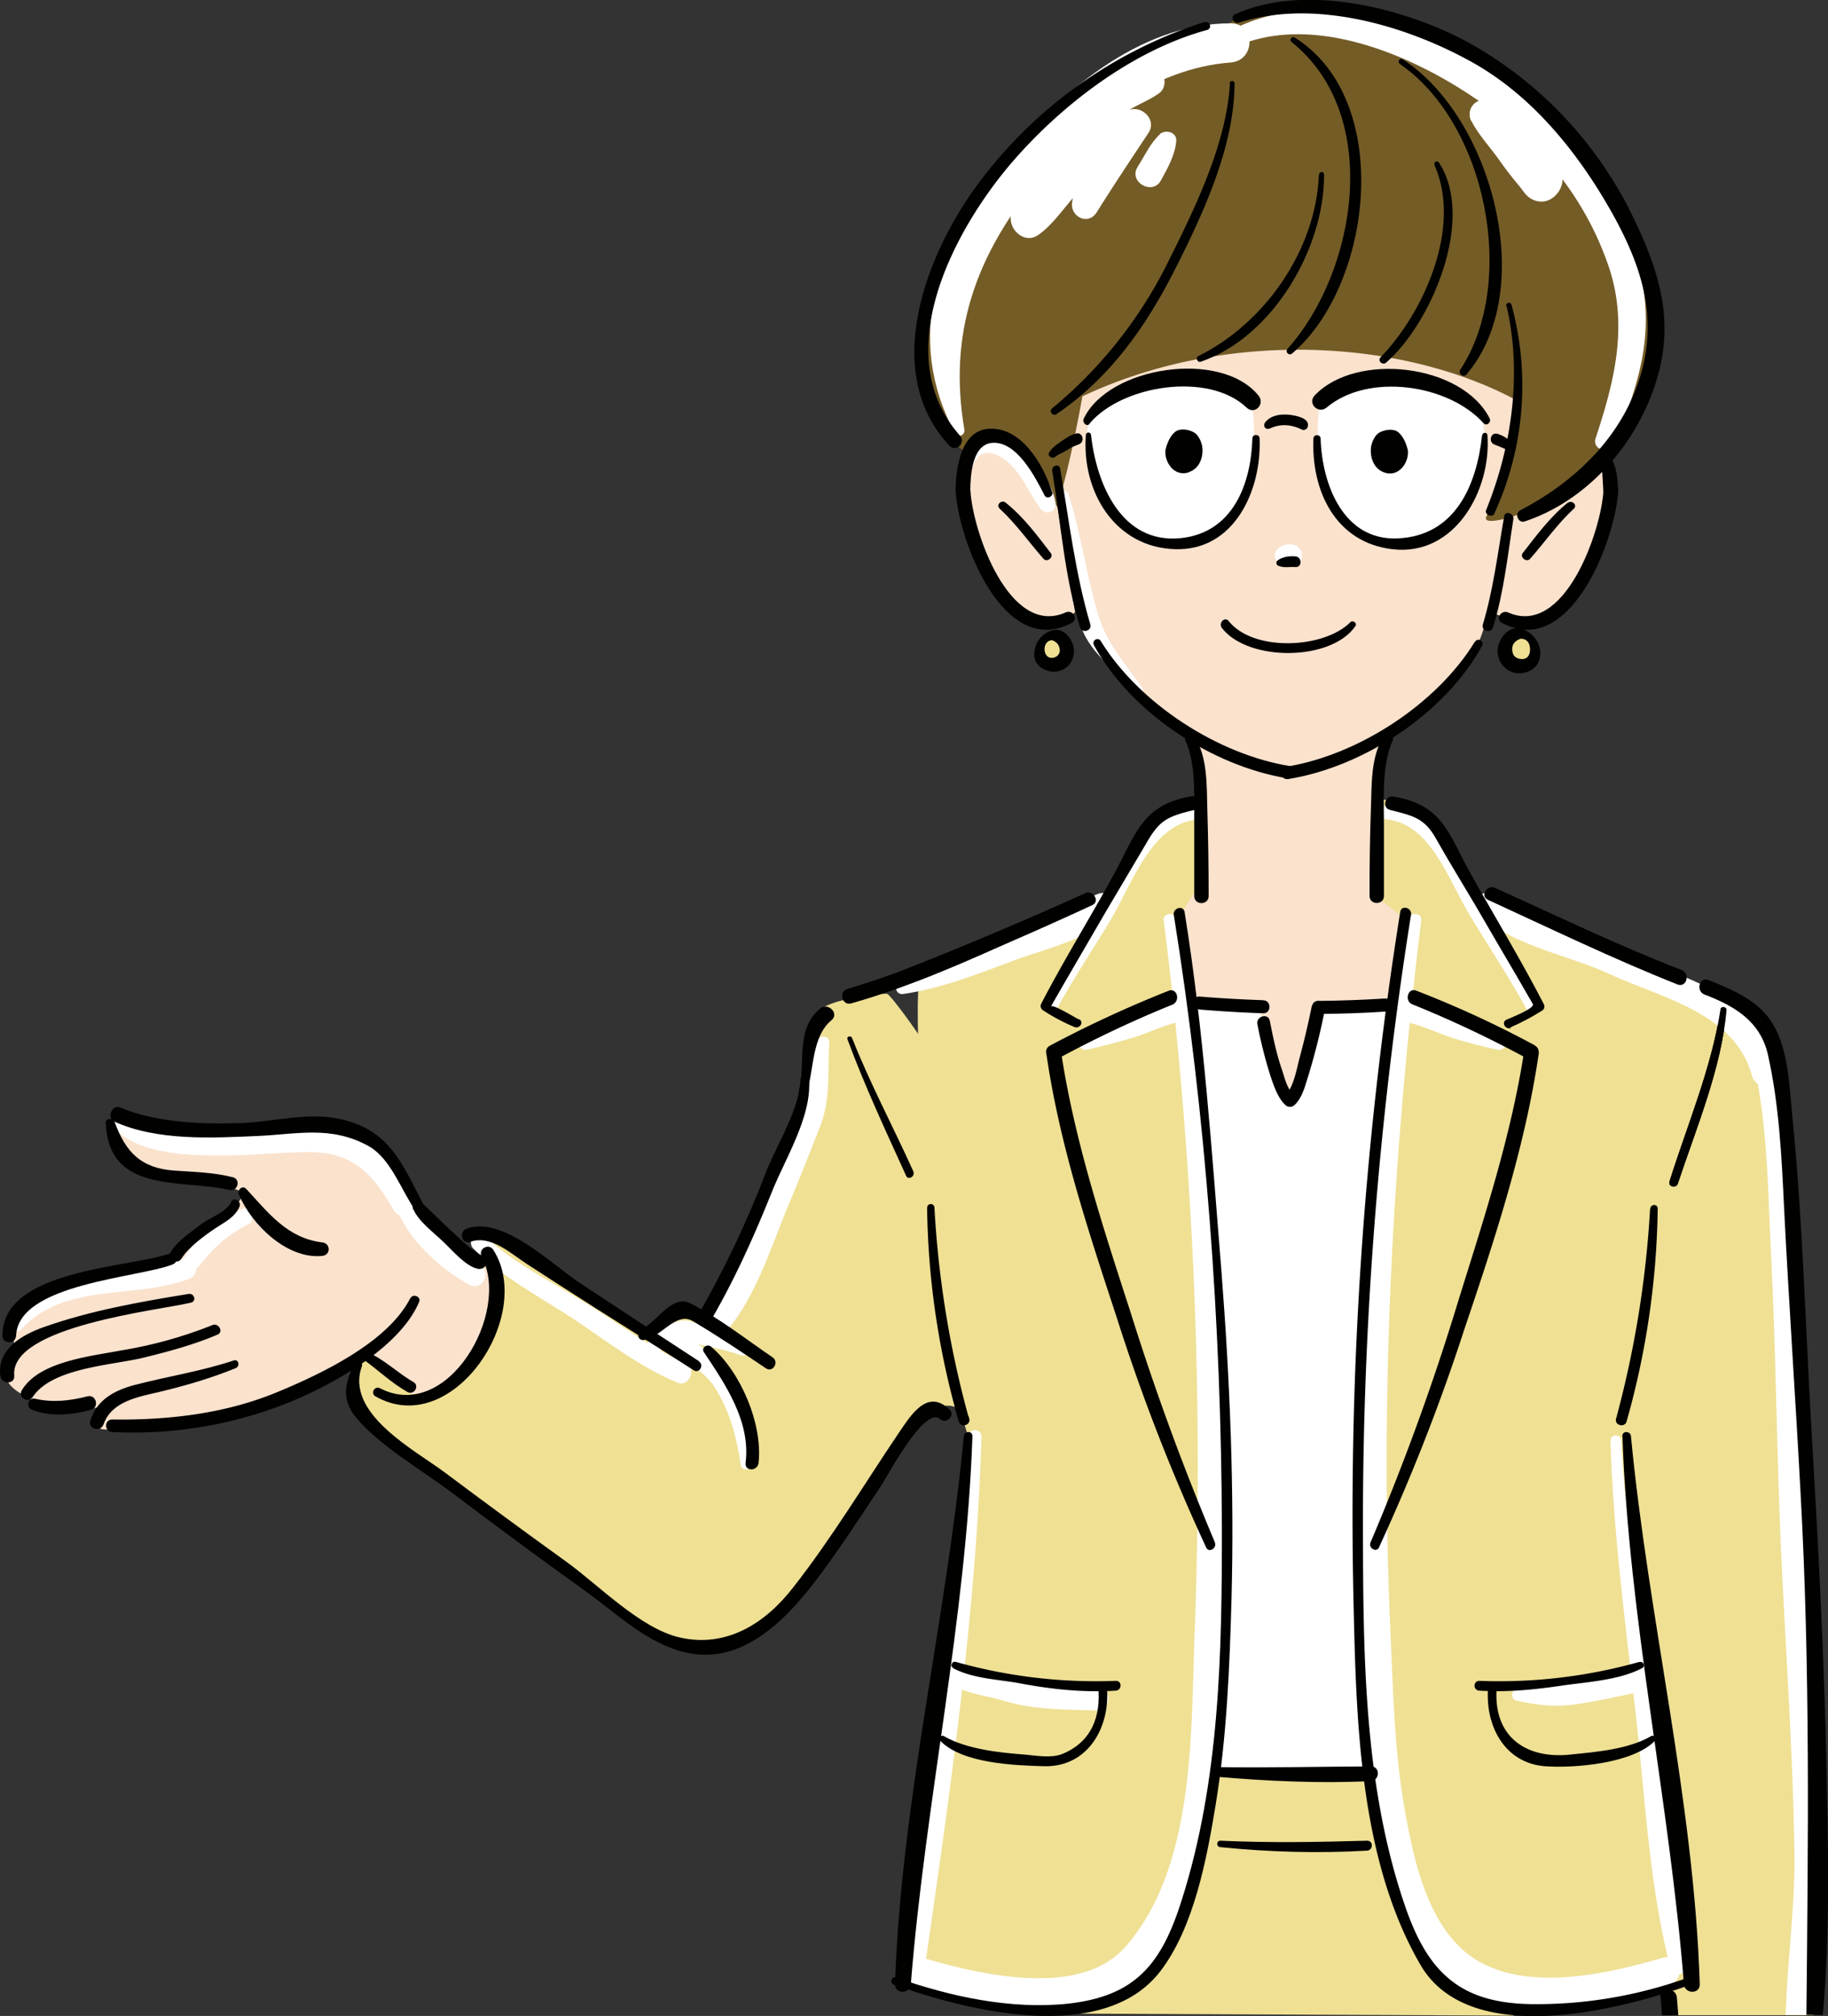 <svg xmlns="http://www.w3.org/2000/svg" width="127" height="140" fill="none" viewBox="0 0 127 140"><rect x="0" y="0" width="127" height="140" fill="#333333" stroke="none"/><g clip-path="url(#a)"><g fill="#fff" opacity=".67"><path d="m91.17 79.22-.05.1c.6.82.9 1.88.76 2.98a4.15 4.15 0 0 1-7.28 2.18l-.46.22a4.46 4.46 0 0 0 7.01-5.5z"/><path d="M90.9 78.9a4.46 4.46 0 0 0-7.14 5.3l-2.16 1.6 4.75-2.51 1.69 2.35 3.37-7.12zm-6.73 4.98a4.15 4.15 0 0 1 6.64-4.92l-6.64 4.94z"/></g><path fill="#EFE094" d="M126.44 129.5c.22-7.32-.75-19.5-1.12-27.6s-1.74-25.88-2.05-27.93a6.2 6.2 0 0 0-3.1-4.3 137 137 0 0 0-5.95-2.43l-5.8 31.85 7.53 37.46.17 3.4H126c.13-2.6.3-6.37.42-10.42z"/><path fill="#010100" d="M119.53 70.1c-.61 4.04-2.32 8.06-3.54 11.94-.12.37.46.53.58.15 1.26-3.8 3.04-8.03 3.38-12.05.02-.23-.39-.3-.42-.05"/><path fill="#fff" d="M126.25 128.94c-.03-7.53-.66-15.05-1-22.57-.33-7.1-.4-14.22-.77-21.32-.24-4.7-.08-10.56-2.66-14.7-.28-.48-1.13-.17-.91.4 1.95 5.22 1.85 11 2.14 16.5.34 6.77.38 13.53.68 20.3.33 7.13.85 14.25.94 21.4.03 3.65-.51 7.33-.61 10.98h1.56c.1-3.66.65-7.33.63-10.99"/><path fill="#fff" d="m100.26 68.74-20.05.45.15 55.53 16.89.31z"/><path fill="#EFE094" d="m72.68 139.83 32.48.15-5-17.03-20.4.15z"/><path fill="#FAE2CD" d="M82.56 51.1c.68.7.93 1.3.83 3.56-.1 2.28-.05 6.67-.05 6.67l-1.41 2.07.83 6.3 4.72.36s1.8 6.77 2.14 6.2c.32-.54 2.08-6.2 2.08-6.2l4.75-.12 1.03-6.4-1.8-1.48s-.48-5.23-.2-7.05c.27-1.85 1.02-4.12 1.02-4.12s-4.77 2.71-6.97 2.75c-2.2.03-6.97-2.53-6.97-2.53"/><path fill="#EFE094" d="M83.3 55.65c.07 1.75-.06 5.9-.06 5.9l-1.36 2.19s3.1 25.58 3.16 34.19.22 20.5-1.05 27.54c-1.28 7.05-3.4 12.79-8.07 13.85s-13.35-1.81-13.35-1.81c1.13-11.13 4.75-37.61 4.6-38.06-.16-.44-2.27-7.57-2.57-12.93-.3-5.37-1.36-18.4-.53-19.07.83-.69 12.58-5.08 12.73-5.46s2.18-3.7 2.95-4.76c.76-1.06 3.54-1.6 3.54-1.6z"/><path fill="#fff" d="M73.38 70.14c1.14-2.11 2.52-4.15 3.76-6.22 1.45-2.42 2.85-6.71 6.01-7 .61-.05.63-1 0-.96-3.37.2-4.2 3.06-5.73 5.66-1.59 2.68-3.29 5.36-4.7 8.15-.22.44.42.84.66.4z"/><path fill="#EFE094" d="m95.9 55.48-.29 6.79 1.72 1.31s-3.1 25.58-3.17 34.2-.22 20.5 1.06 27.54 3.39 12.78 8.07 13.84 14.08-1.42 14.08-1.42c-1.13-11.12-4.9-37.98-4.75-38.43a90 90 0 0 0 1.97-12.95c.3-5.36 1.36-18.39.53-19.07s-12.58-5.07-12.73-5.45-2.18-3.7-2.95-4.77c-.76-1.06-3.54-1.59-3.54-1.59"/><path fill="#FAE2CD" d="M72.94 28.64s2.1 14.22 2.33 14.9.83 1.21.99 1.59c.15.37 3.7 4.3 6.33 5.98a21 21 0 0 0 6.7 2.58c.45 0 6.03-1.74 7.84-3.18 1.8-1.43 5.12-5.07 5.65-6.05s1.8-7.33 2.04-8.63.9-9.22.68-11.12-3.54-6.82-14.84-5.9c-11.3.93-17.72 5.98-17.72 9.85z"/><path fill="#FAE2CD" d="M68.3 30.4c-2.27.5-1.74 4.73-.3 8.01 1.47 3.28 2.42 4.55 4.43 4.55s2.26-.46 2.26-.46l-1.3-7.78s-2.77-4.83-5.08-4.34z"/><path fill="#FAE2CD" d="M110.22 30.4c2.31.5 1.78 4.73.3 8.01s-2.43 4.55-4.47 4.55c-2.05 0-2.3-.46-2.3-.46l1.33-7.78s2.79-4.83 5.14-4.34z"/><path fill="#fff" d="M86.85 27.61c.46 1.44.52 6.05-1.43 8.33-1.96 2.27-6.03 2.3-7.65.4a9.6 9.6 0 0 1-2.23-5.36c-.08-1.28.07-2.43 1.36-3.18a10 10 0 0 1 5.13-1.52c2.14 0 4.82 1.32 4.82 1.32z"/><path fill="#fff" d="M91.82 27.61c-.46 1.44-.53 6.05 1.43 8.33 1.95 2.27 6.02 2.3 7.64.4a9.6 9.6 0 0 0 2.23-5.36c.08-1.28-.07-2.43-1.36-3.18a10 10 0 0 0-5.13-1.52c-2.14 0-4.81 1.32-4.81 1.32z"/><path fill="#745C27" d="M71.7 29.48c10.55-6.89 25.4-6.51 34.36-1.29 0 0 2.33-1.8 1.9-6.35-.45-4.55-7.4-15.06-10.1-16.34s-7.08-3.77-11.24-2.27-6.55 2.8-9.5 5.98c-2.94 3.18-5.05 5.76-5.58 8.48-.52 2.71.16 11.8.16 11.8z"/><path fill="#745C27" d="M105.25 25.68c.15 4.55-1.52 9.38-1.96 10.14s1.73.22 3.91-.76c2.18-.97 7.7-6.35 7.83-12.78.14-6.42-7.83-15.05-13.56-18.6C95.75.11 90-.27 86.69 1.01c-3.32 1.29-5.5 3.78-3.01 7.8 2.48 4.01 21.55 16.86 21.55 16.86z"/><path fill="#745C27" d="M85.2 2.24c-1.37-.9-8.76 1.52-14.56 7.94s-7.23 12.34-6.26 16.5 2.79 4.7 2.79 4.7.9-1.53 2.26-1.07 2.8 2.5 2.8 2.5l1.2 2.39c1-3.02 1.9-8.42 1.9-8.42z"/><path fill="#fff" d="M67 29.84c-1.14-6.69.78-12.03 4.97-17.2 3.35-4.13 8.07-7.89 13.53-8.3 1.72-.12 1.77-2.72 0-2.72-6.45-.01-12.14 5.03-15.95 9.78-4.42 5.53-6.76 12.06-3.2 18.7.2.37.72.1.65-.28z"/><path fill="#fff" d="M84.79 3.8c6.45-3.94 16.03 1.1 20.9 5.55a21.6 21.6 0 0 1 6.13 9.33c1.3 4.03.32 7.87-.96 11.74-.29.85 1 1.16 1.33.35 1.79-4.42 2.88-7.87 1.58-12.64-1.15-4.34-4.15-7.93-7.4-10.87-5.36-4.85-15.75-9.3-22.18-4.25-.46.36.14 1.07.6.78"/><path fill="#fff" d="M79.83 4.85c-1.22.52-2.35.84-3.47 1.63a19 19 0 0 0-2.93 2.75c-1.3 1.45-3.32 3.94-3.21 6.01.05.89 1.05 1.66 1.88 1.1 1.11-.76 1.88-2.04 2.83-3 1.14-1.12 2.72-3 4.22-3.6q-.61-.82-1.24-1.62c-1.09 1.86-3.05 3.7-3.42 5.9-.17 1.03 1.1 1.67 1.7.73 1.17-1.87 2.38-3.68 3.6-5.52.57-.86-.35-1.83-1.23-1.63-1.31.31-2.49 1.47-3.5 2.34q-1.2 1.04-2.34 2.1c-.63.62-1.2 1.61-1.9 2.13q.96.52 1.9 1.09c-.1-1.47 1.87-3.78 2.74-4.82.75-.9 1.58-1.76 2.52-2.48.78-.61 1.72-.9 2.53-1.47.79-.54.31-2.06-.7-1.65z"/><path fill="#fff" d="M80.58 9.33c-.66.6-1.07 1.52-1.55 2.27-.64 1.03 1.02 2 1.62.94.46-.84.99-1.77 1.07-2.75.05-.61-.73-.82-1.14-.48z"/><path fill="#fff" d="M102.22 8.39c.5 1 1.38 1.9 2.02 2.84q.57.81 1.23 1.59c.32.37.5.76.93 1 1.64.88 3.07-1.69 1.43-2.44q.24.27.04 0c-.17-.3-.45-.51-.68-.75q-.66-.7-1.23-1.45c-.7-.88-1.53-1.92-2.65-2.2-.86-.2-1.47.67-1.1 1.43z"/><path fill="#fff" d="M106.74 69.75c-1.4-2.78-3.11-5.45-4.7-8.15-1.53-2.58-2.38-5.45-5.73-5.65-.63-.04-.61.9 0 .95 3.06.28 4.32 4.19 5.74 6.55 1.32 2.22 2.8 4.39 4.03 6.68.24.44.89.05.66-.4z"/><path fill="#fff" d="M80.85 63.9A306 306 0 0 1 83 113.32c-.27 6.93.07 16.33-4.82 21.89-3.15 3.57-10.1 1.93-14.08.75-1.19-.34-1.68 1.5-.5 1.84 4.01 1.18 9.8 2.77 13.75.67 5.99-3.2 6.79-11.42 7.28-17.43 1.57-19.16-.25-38.31-2.96-57.26-.07-.48-.88-.36-.83.12z"/><path fill="#fff" d="M75.5 72.9q1.63-.36 3.23-.84c1-.3 1.95-.8 2.96-1.04 1.3-.31.71-2.41-.55-2-2.1.7-4 2.08-5.99 3.02-.5.24-.13.96.36.86"/><path fill="#fff" d="M97.9 63.79c-2.65 18.62-4.35 37.34-3.04 56.17.45 6.25 1.06 14.38 6.81 18.21 3.9 2.6 10.23.86 14.33-.36 1.18-.34.69-2.2-.5-1.84-4.25 1.24-10.58 2.65-14.08-.75-2.4-2.33-3.22-6.22-3.8-9.39-.75-4.08-.83-8.37-1.02-12.5-.75-16.44.14-33.1 2.14-49.44.05-.48-.76-.58-.83-.12z"/><path fill="#fff" d="M104.41 72.04c-1.99-.94-3.9-2.32-5.99-3.02-1.26-.41-1.84 1.69-.54 2 1 .24 1.99.71 2.96 1.04q1.58.5 3.21.84c.5.1.86-.62.36-.86"/><path fill="#fff" d="M62.76 69.03c2.65-.4 5.09-1.35 7.6-2.3 1.91-.74 5.39-1.5 6.82-3.13.54-.61.03-1.88-.89-1.52-4.44 1.73-9.53 3.64-13.84 6.27-.39.24-.12.75.3.68"/><path fill="#fff" d="M102.71 63.41c2.18 2.24 6.23 2.9 9.04 4.2 3.64 1.7 8.78 2.7 9.97 7.1.33 1.16 2 .66 1.77-.5-.68-3.72-3.8-5.28-6.97-6.58-1.93-.78-3.73-1.72-5.64-2.53-2.37-.99-5-1.7-7.22-2.97-.8-.46-1.61.6-.97 1.27z"/><path fill="#fff" d="M68.19 99.86v-.1c0-.5-.77-.62-.87-.12-1.17 6.12-1.7 12.49-2.52 18.67q-.79 5.95-1.55 11.9c-.27 2.13-.83 4.51-.63 6.66.09.82 1.43 1.16 1.57.2 1.77-12.3 3.63-24.92 4-37.33h-.89v.1c0 .57.87.57.87 0z"/><path fill="#fff" d="M65.67 116.62c.92.96 2.84 1.11 4.09 1.5 2.06.64 4.34.6 6.46.67.89.04 1.1-1.4.2-1.55-1.68-.33-3.4-.3-5.1-.51-1.8-.23-3.4-1.17-5.28-.98-.44.05-.71.55-.37.9z"/><path fill="#fff" d="M111.89 100.07c.18 6.22 1 12.4 1.71 18.59.69 5.91.94 12.25 2.46 18.03.2.75 1.25.42 1.13-.33-.91-5.69-1.39-11.88-2.16-17.72-.81-6.15-2.1-12.39-2.4-18.6-.01-.47-.74-.47-.73 0z"/><path fill="#fff" d="M105.35 118.1c1.43.32 2.57.46 4.05.27 1.45-.2 2.84-.52 4.27-.82 1.07-.24.61-1.83-.44-1.64-1.36.25-2.66.68-4.04.9-1.27.2-2.56.3-3.84.51-.4.07-.38.7 0 .79z"/><path fill="#EFE094" d="M73.38 44.07c-1.51-.53-1.75 2.17-.2 2.07 1.56-.1 1.2-1.71.2-2.07"/><path fill="#EFE094" d="M105.8 44.07c-1.52-.53-1.76 2.17-.21 2.07 1.56-.1 1.2-1.71.2-2.07"/><path fill="#fff" d="M88.96 39.1h.01l.07.03.15.05.17.05c-.23-.08.09.05.17.07.86.17 1.26-.87.58-1.37-.44-.32-1.43-.06-1.53.53-.05.28.07.57.36.64z"/><path fill="#fff" d="M73.62 34.4c.36 2.92.6 5.8 1.34 8.66.62 2.34 2.39 3.13 3.73 5.04.27.4.94 0 .65-.37-1.21-1.68-2.45-3.05-3.05-5.05-.82-2.76-1.19-5.62-2.06-8.37-.1-.32-.66-.29-.63.09z"/><path fill="#fff" d="M67.64 32.26c.52-1.4 1.9-.7 2.6.04.9.9 1.3 2.05 2.05 3.02.4.53 1.14.22 1.04-.44-.26-1.56-1.89-3.75-3.4-4.28-1.28-.44-2.63.09-2.97 1.46-.12.46.55.63.7.18z"/><path fill="#010100" d="M84.79 128.28c3.37.34 6.8.44 10.2.24.42-.04.43-.69 0-.69-3.4.1-6.8.16-10.2 0-.3 0-.3.43 0 .45"/><path fill="#010100" d="M84.5 123.39c3.55.3 7.16.48 10.74.3.64-.04.66-1.03 0-1.02-3.58.02-7.17.1-10.74.05-.45 0-.43.65 0 .69z"/><path fill="#010100" d="M82.37 51.45c.76 1.73.58 4 .6 5.86v4.92c0 .65 1 .65 1 0q0-3-.09-5.98c-.05-1.67.04-3.69-.92-5.14-.25-.38-.78-.05-.6.34"/><path fill="#010100" d="M96.16 51.1c-.96 1.44-.85 3.44-.92 5.14q-.1 3-.09 5.98c0 .65 1 .65 1 0V57.3c0-1.85-.16-4.14.6-5.87.19-.4-.34-.73-.6-.34"/><path fill="#010100" d="M62.13 137.83c5.07 1.83 14.54 4.2 18.49-.94 2.34-3.06 3.23-7.84 3.84-11.57.77-4.71.97-9.55 1.1-14.32.2-7.58-.11-15.14-.7-22.7-.67-8.31-1.23-16.72-2.56-24.96-.08-.5-.83-.29-.75.2 2.23 13.92 3.3 28.43 3.34 42.52.01 8.68-.14 17.59-2.8 25.93-1.4 4.42-3.2 6.64-7.9 7.16-3.96.42-8.21-.5-11.94-1.82-.32-.12-.46.4-.14.52z"/><path fill="#010100" d="M66.96 99.74c-1.2 12.68-4.35 25.3-4.78 38.05-.02.72 1.06.7 1.1 0 1.01-12.7 3.84-25.28 4.28-38.05 0-.4-.56-.37-.6 0"/><path fill="#010100" d="M66.2 115.84c1.4.75 3.16.78 4.7 1.07 2.17.41 4.39.64 6.62.5.44-.03.44-.7 0-.68a36 36 0 0 1-11.13-1.32c-.24-.07-.41.3-.18.41z"/><path fill="#010100" d="M65.33 120.9c1.55 1.58 5.17 1.7 7.23 1.76 3.05.06 4.6-2.75 4.34-5.52-.03-.38-.63-.4-.6 0 .2 2.06-.47 3.86-2.53 4.68-.75.29-1.8.1-2.57.03-1.75-.13-4.05-.37-5.62-1.28-.2-.12-.42.16-.25.33"/><path fill="#010100" d="M75.4 62.03a283 283 0 0 1-12.62 5.33c-.62.24-.34 1.25.27 1a236 236 0 0 0 12.83-5.5c.57-.25.07-1.09-.49-.83z"/><path fill="#010100" d="M73.48 73.53a79 79 0 0 1 7.97-3.76c.58-.24.34-1.2-.27-.96-2.78 1.1-5.6 2.4-8.24 3.81-.6.33-.07 1.23.53.9z"/><path fill="#010100" d="M84.4 107.1a176 176 0 0 1-5.84-15.92c-1.93-5.96-3.94-12.05-4.86-18.25-.1-.67-1.1-.38-1 .27.9 6.24 2.91 12.29 4.87 18.25a135 135 0 0 0 6.23 16.02c.19.4.76.05.6-.35z"/><path fill="#010100" d="M74.96 70.8c-.22-.1-1.83-1.1-1.95-.9l.9-1.57 2.82-4.85 2.9-4.9c.93-1.63 1.46-1.88 3.39-2.34.6-.16.34-1.05-.26-.94-3.4.61-3.81 2.54-5.36 5.4-1.65 3.02-3.47 5.94-5.06 9a.35.35 0 0 0 .12.46q1.04.68 2.18 1.16c.38.16.7-.37.32-.54z"/><path fill="#010100" d="M64.44 83.94c.04 4.81.84 10.15 2.17 14.78.13.46.85.27.73-.2-1.3-4.64-2.1-9.8-2.37-14.58-.01-.33-.53-.35-.5 0z"/><path fill="#010100" d="M87.76 69.46a95 95 0 0 1-4.4-.25c-.58-.06-.58.85 0 .9a94 94 0 0 0 4.4.26c.58.01.58-.9 0-.9"/><path fill="#010100" d="M91.14 69.85a58 58 0 0 1-.82 3.5c-.22.8-.43 2.16-1.04 2.74h.65c-.5-.43-.67-1.21-.87-1.81-.38-1.1-.61-2.24-.84-3.38-.11-.58-.98-.33-.86.24q.36 1.89.95 3.72c.22.63.48 1.4.99 1.88.18.17.46.17.64 0 .55-.51.75-1.4.97-2.08a46 46 0 0 0 1.14-4.57c.12-.56-.74-.82-.86-.24z"/><path fill="#010100" d="M96.26 69.34q-2.35.15-4.68.17c-.58 0-.58.9 0 .9q2.33 0 4.68-.16c.58-.04.58-.94 0-.9"/><path fill="#010100" d="M117.33 137.32a31 31 0 0 1-11.01 1.86c-4.75-.09-7.01-2.09-8.58-6.46-3.01-8.47-3.03-17.79-3.05-26.67a269 269 0 0 1 3.34-42.52c.08-.5-.67-.7-.75-.2a266 266 0 0 0-3.25 47.66c.19 8.3.36 18.07 4.66 25.47 3.4 5.83 13.86 3.13 18.78 1.37.3-.12.19-.62-.14-.51"/><path fill="#010100" d="M103.37 62.49c4.36 2 8.7 4.1 13.18 5.88.63.24.9-.77.27-1.01-4.4-1.7-8.66-3.76-12.95-5.7-.56-.26-1.06.57-.5.83"/><path fill="#010100" d="M106.64 72.6a72 72 0 0 0-8.24-3.8c-.6-.24-.85.73-.27.95a79 79 0 0 1 7.97 3.76c.6.33 1.12-.58.53-.9z"/><path fill="#010100" d="M95.8 107.47a137 137 0 0 0 5.92-15.11c2.11-6.24 4.22-12.63 5.18-19.16.1-.66-.9-.94-1-.27-.9 5.93-2.8 11.67-4.57 17.36a166 166 0 0 1-6.11 16.82c-.17.39.4.75.6.34z"/><path fill="#010100" d="M104.96 71.34q1.14-.5 2.18-1.16c.17-.1.2-.3.11-.46-1.58-3.06-3.38-6.02-5.05-9-1.6-2.86-1.94-4.8-5.36-5.4-.6-.13-.87.78-.26.93 1.6.4 2.37.57 3.15 1.93.9 1.6 1.86 3.15 2.8 4.74q1.45 2.5 2.92 5l1.04 1.8c.17.29-1.36.89-1.84 1.1-.37.18-.05.73.32.56z"/><path fill="#010100" d="M114.64 83.94a71 71 0 0 1-2.36 14.57c-.14.48.6.67.73.2a57 57 0 0 0 2.16-14.77c0-.35-.5-.33-.51 0z"/><path fill="#010100" d="M112.72 99.74c.44 12.75 3.27 25.34 4.27 38.05.05.7 1.13.72 1.1 0-.4-12.74-3.57-25.35-4.78-38.05-.03-.37-.6-.4-.6 0"/><path fill="#010100" d="M113.91 115.41a36 36 0 0 1-11.13 1.32c-.45 0-.45.66 0 .68 1.95.12 3.86-.07 5.8-.36 1.76-.25 3.93-.37 5.52-1.21.22-.12.07-.5-.17-.41z"/><path fill="#010100" d="M114.71 120.57c-1.58.92-3.85 1.1-5.62 1.28-3.11.33-5.41-1.28-5.1-4.71.03-.4-.56-.38-.6 0-.24 2.63 1.09 5.3 3.95 5.52 2.08.15 6.1-.2 7.63-1.76.17-.18-.05-.45-.26-.33"/><path fill="#010100" d="M75.99 44.79c2.57 4.7 8.2 8.4 13.44 9.26.55.08.79-.75.24-.84-5.02-.79-10.52-4.34-13.2-8.7-.18-.3-.64-.03-.47.28z"/><path fill="#010100" d="M102.47 44.56c-2.67 4.36-8.17 7.92-13.2 8.7-.55.09-.31.94.25.84 5.24-.85 10.88-4.56 13.45-9.26.17-.31-.3-.58-.48-.28z"/><path fill="#010100" d="M86.03 1.59c5.19-1.7 11.57.14 16.19 2.7 4.27 2.36 7.49 6.4 9.84 10.61 2.07 3.74 3.16 7.31 1.83 11.45-1.34 4.13-4.53 7.14-8.29 9.1-.4.23-.12.91.33.76 4.08-1.35 7.35-4.89 8.85-8.9 1.67-4.45.73-7.98-1.28-12.15A27.6 27.6 0 0 0 102 2.94C97.54.53 90.6-1.2 85.79 1c-.32.15-.09.68.24.58"/><path fill="#010100" d="M75.71 29.4c2.25-2.66 8.26-3.61 10.9-1.09.56.53 1.3-.25.83-.83-2.6-3.23-10.43-2.04-12.15 1.6-.12.28.22.6.42.34z"/><path fill="#010100" d="M75.44 30.21c-.3 3.95 2.03 7.81 6.21 7.93 4.14.12 6.01-4.15 5.86-7.69 0-.32-.5-.32-.5 0-.1 3.21-1.37 6.53-4.95 6.92-4.17.44-5.89-3.8-6.26-7.16-.02-.22-.34-.24-.36 0"/><path fill="#010100" d="M96.14 32.8c-.77-.28-1-1.19-.87-1.85.07-.31.26-.74.56-.91.36-.2.97-.3 1.31-.03.36.29.58.85.67 1.26.1.8-.6 1.91-1.65 1.54z"/><path fill="#010100" d="M82.64 32.77c.77-.27 1-1.18.87-1.84-.07-.3-.26-.74-.56-.9-.36-.21-.97-.31-1.31-.04-.36.29-.58.85-.67 1.26-.1.8.6 1.92 1.65 1.54z"/><path fill="#010100" d="M73.1 32.67c.59 3.59.86 7.4 1.93 10.89.14.46.85.25.72-.2-1.04-3.5-1.48-7.24-2.1-10.83-.06-.35-.6-.2-.54.16z"/><path fill="#010100" d="M66.39 34.07c.2 3.49 3.35 11.74 8.08 9.18.48-.26.05-.94-.43-.72-3.91 1.74-6.46-5.62-6.62-8.46-.03-.66-1.07-.66-1.03 0"/><path fill="#010100" d="M73.1 34.18c-.6-1.9-2.14-4.58-4.45-4.4-1.92.16-2.25 2.8-2.26 4.28 0 .66 1.02.66 1.02 0 .01-1.03.12-3.13 1.46-3.3 1.75-.2 3.05 2.37 3.7 3.64.15.3.64.08.54-.24z"/><path fill="#010100" d="M69.47 35.34c1.12 1.04 2.02 2.32 3.03 3.47.23.27.73-.1.5-.4-.95-1.24-1.88-2.5-3.13-3.5-.28-.24-.7.15-.42.41z"/><path fill="#010100" d="M104.5 35.88c-.44 2.48-.75 5.08-1.48 7.49-.14.46.58.65.71.19.75-2.41 1.02-5.03 1.41-7.5.07-.43-.58-.62-.64-.2z"/><path fill="#010100" d="M88.8 39.28c.34.18.8.07 1.2.1.47.04.47-.71 0-.74-.4-.04-.92.03-1.25.29-.12.08-.08.3.05.37z"/><path fill="#010100" d="M93.82 43.21c-1.85 1.85-6.75 2.07-8.46-.08-.27-.34-.73.14-.47.48 1.8 2.34 7.57 2.34 9.27-.12.16-.22-.17-.45-.35-.28z"/><path fill="#010100" d="M73.02 44.43c.34.12.53.27.6.63.05.3-.12.53-.38.6-.83.24-.91-1.2-.13-1.2.5 0 .37-.84-.09-.66-.71.25-1.15.88-1.17 1.65 0 .84.87 1.28 1.58 1.18.82-.12 1.3-.89 1.16-1.67-.14-.74-.87-1.52-1.65-1.11-.26.13-.17.5.07.58z"/><path fill="#010100" d="M105.83 43.74c-.82-.39-1.55.35-1.74 1.12-.2.85.34 1.74 1.22 1.88.79.11 1.59-.33 1.69-1.17.1-.85-.46-1.62-1.24-1.88-.46-.15-.6.67-.09.67.56 0 .7.56.6 1-.1.37-.41.47-.75.38s-.46-.34-.46-.68c0-.43.34-.63.7-.75.23-.07.34-.46.06-.58z"/><path fill="#010100" d="M83.71 1.52a31.5 31.5 0 0 0-15.84 11.36c-3.53 4.8-6.71 12.97-1.9 18.08.47.48 1.16-.24.72-.71-4.95-5.6-.53-14.03 3.4-18.72 3.46-4.1 8.53-8.03 13.78-9.45.35-.1.2-.64-.16-.54z"/><path fill="#010100" d="M73.31 31.73c.22-.19.51-.27.75-.43q.4-.27.89-.44c.46-.17.27-.89-.2-.75-.4.1-.72.34-1.05.56-.3.22-.6.41-.8.74-.17.25.2.5.41.32"/><path fill="#010100" d="M103.5 29.07c-1.91-3.8-9.28-4.65-12.16-1.61-.53.56.25 1.32.83.84 2.88-2.43 8.45-1.63 10.9 1.09.22.24.56-.07.42-.34z"/><path fill="#010100" d="M102.97 30.21c-.38 3.52-1.88 7-5.86 7.18-3.8.17-5.26-3.78-5.36-6.92 0-.33-.5-.33-.5 0-.15 3.65 1.55 7.2 5.47 7.67 4.37.53 6.9-4.12 6.62-7.91-.02-.24-.34-.22-.36 0z"/><path fill="#010100" d="M105.18 30.9c-.3-.35-.68-.64-1.14-.77-.48-.14-.67.58-.2.75.35.12.67.29 1.03.42.26.12.53-.17.32-.4z"/><path fill="#010100" d="M111.4 34.07c-.16 2.84-2.72 10.2-6.63 8.46-.48-.2-.9.46-.43.72 4.72 2.56 7.88-5.7 8.09-9.18.03-.66-1-.66-1.04 0"/><path fill="#010100" d="M111.22 31.66q.11 1.2.17 2.41c.02.67 1.02.67 1.02 0 0-.89-.13-1.8-.63-2.56-.15-.22-.6-.17-.56.15"/><path fill="#010100" d="M108.92 34.91c-1.24 1-2.16 2.26-3.13 3.5-.22.3.27.67.51.4 1.02-1.15 1.9-2.43 3.03-3.47.3-.26-.12-.65-.42-.41z"/><path fill="#010100" d="M104.67 21.26c1.09 4.68.36 9.77-1.42 14.16-.13.33.43.57.57.24a21.3 21.3 0 0 0 1.19-14.5c-.07-.23-.41-.14-.36.1z"/><path fill="#010100" d="M97.25 4.44c6.04 4.15 8.2 15.18 4.2 21.24-.17.26.22.57.43.33 5.05-5.93 1.72-17.96-4.45-21.9-.2-.11-.37.2-.18.32z"/><path fill="#010100" d="M89.7 2.89c6.4 5.09 4.53 16-.25 21.34-.19.22.1.5.32.32 5.57-4.73 7.12-17.6.17-21.95-.18-.12-.39.17-.22.29z"/><path fill="#010100" d="M91.63 12.13c-.2 5.23-3.76 10.32-8.38 12.6-.22.1-.06.47.17.39 5-1.7 8.6-7.88 8.57-13 0-.23-.34-.23-.34 0z"/><path fill="#010100" d="M85.45 5.78c-.24 4.3-2.55 8.92-4.44 12.7a31 31 0 0 1-7.94 9.9c-.2.2.07.53.3.4 3.7-2.5 6.19-6.02 8.2-9.95 1.97-3.88 4.19-8.61 4.2-13.04 0-.22-.32-.22-.34 0z"/><path fill="#010100" d="M99.66 11.47c1.93 4.32-.75 10.25-3.74 13.34-.24.24.12.58.37.38 3.13-2.69 6.25-9.98 3.68-13.9-.12-.18-.4-.03-.3.18"/><path fill="#010100" d="M88.2 29.77c.76-.36 1.49-.3 2.22.05a.3.3 0 0 0 .43-.17c.17-.58-.69-.75-1.08-.82-.64-.1-1.44-.05-1.87.5-.19.25.03.56.32.42z"/><path fill="#010100" d="M119.53 70.1c-.61 4.04-2.32 8.06-3.54 11.94-.12.37.46.53.58.15 1.26-3.8 3.04-8.03 3.38-12.05.02-.23-.39-.3-.42-.05"/><path fill="#010100" d="M115.37 138.72q.06.6.09 1.23h1.14l-.1-1.23c-.07-.74-1.21-.74-1.14 0z"/><path fill="#010100" d="M126.9 122.96c-.16-7.86-.58-15.7-1.04-23.54-.43-7.28-.61-14.65-1.34-21.91-.24-2.38-.26-5.43-2-7.25-1-1.04-2.52-1.69-3.84-2.2-.62-.24-.87.75-.28 1 2.1.8 3.9 1.85 4.43 4.2.78 3.48.95 7.09 1.12 10.64.33 6.58.79 13.14 1.14 19.72.68 12.15.53 24.2.41 36.31h1.14c.51-5.62.38-11.36.26-16.97"/><path fill="#EFE094" d="M56.2 72.8c.16 1.12-.22 2.9-.28 3.27s-2.9 7.25-4.4 10.22-2.6 5.3-2.6 5.3-.88-1.26-1.41-.82-2.54 2.24-2.54 2.24l-10.7-6.87c-.82-.53-1.64-1.04-1.26-.22s2.53 3.59.22 7.76-3.94 3.2-3.94 3.2l-3.96-2.49c-.97-.6-1.02 2.57 1.28 4.94 2.3 2.4 16.57 12.77 18.58 14.03 2.01 1.27 6.54 1.86 8.7-1.04s7.13-10.6 9-12.7c1.86-2.08 3.12-2.68 4.53-1.13 1.42 1.58 1.13-16.86-.06-20.3-1.2-3.43-5.43-9.1-5.72-9.17s-4.46.37-4.84 1.35c-.37.97-.6 2.39-.6 2.39z"/><path fill="#FAE2CD" d="M16.89 82.8c-.07 1.27-3.8 3.13-4.4 3.82s-5.2 2.08-5.8 2.01c-.6-.06-3.95.76-4.9 1.95-.97 1.2-.82 3.22-.82 3.22s-.66 1.04-.53 1.86c.14.82 1.57 1.42 1.57 1.42s1.12.82 2.38.75 2.98-.07 2.98-.07-.88 1.35-.29 1.49 6.84-.23 10.49-1.42c3.64-1.2 7.59-3.37 7.59-3.37s4.46 0 6.18-3.66c1.41-3.04-.6-4.88-1.65-6.37q-.35-.46-.5-.87c-.6-1.64-2.3-4.32-3.49-4.78-1.19-.47-5.2-.16-8.17-.16s-8.25-1.04-8.85-1.26c-.6-.23-1.12.66-.75 1.64s.53 2.54 3.5 2.61c2.95.07 5.49 1.2 5.49 1.2z"/><path fill="#fff" d="M32.9 86.72c1.91 1.91 4.57 3.33 6.81 4.79 2.33 1.53 4.79 3.48 7.39 4.52.77.31 1.33-1 .56-1.35-2.36-1-4.58-2.71-6.76-4.06-2.33-1.47-5.15-2.84-7.18-4.74-.54-.5-1.36.3-.83.84z"/><path fill="#fff" d="M45.74 93.8c.88-.31 1.43-.77 2.4-.53 1.12.27 2.23.44 3.32.85.56.2.9-.67.4-.96-1.15-.65-2.46-.92-3.7-1.35-1.18-.4-1.93.41-2.86.94-.57.31-.2 1.25.44 1.04"/><path fill="#fff" d="M56.75 72.32c-.48 1.53-.53 3.14-.99 4.68-.49 1.64-1.29 3.24-1.94 4.83q-1.19 2.9-2.55 5.71c-.61 1.28-1.23 3.08-2.25 4.1-.71.74.4 1.86 1.13 1.13 2.26-2.27 3.49-6.4 4.73-9.33.71-1.67 1.36-3.37 2.04-5.06.84-2.07.55-3.83.7-5.96.03-.51-.72-.58-.87-.12z"/><path fill="#fff" d="M52.36 101.6c.14-1.86-.46-3.67-1.2-5.34-.95-2.12-2.55-2.6-4.13-4.09-.73-.68-1.84.41-1.1 1.11 1.25 1.18 2.85 1.64 3.8 3.18 1 1.64 1.45 3.38 1.73 5.26.08.53.85.36.88-.12z"/><path fill="#fff" d="M8 78.43c1.79 1.78 5.28 1.83 7.66 1.81 1.9 0 3.8-.22 5.7-.23 3.17-.04 4.53 1.5 6.01 4.06.5.86 1.72.1 1.31-.77-1.33-2.87-3.22-4.6-6.4-4.87-4.32-.36-9.7 1.6-13.72-.75-.46-.27-.93.36-.56.74z"/><path fill="#FAE2CD" d="M34.55 88.26c-1.78-1.2-5.15-4.19-5.15-4.19l-4.07 10.36 3.27 2.39s3.76.1 5.05-3.28c1.3-3.39.89-5.28.89-5.28z"/><path fill="#fff" d="M27.52 83.82c.84 2.3 2.98 4.22 5.08 5.4.85.47 1.58-.79.76-1.32-1.8-1.18-3.76-2.6-4.88-4.48-.3-.5-1.16-.17-.96.41z"/><path fill="#010100" d="M70.73 64.1c-3.87 1.7-7.8 3.36-11.85 4.58-.65.18-.38 1.2.27 1 4.14-1.18 8.15-2.95 12.05-4.75.56-.25.07-1.07-.47-.82z"/><path fill="#010100" d="M64.41 83.88a56 56 0 0 0 2.13 14.58c.13.46.85.27.71-.2a69 69 0 0 1-2.33-14.4c-.02-.32-.5-.32-.5 0z"/><path fill="#010100" d="M55.61 75.03c-.12 2.14-1.65 4.46-2.42 6.44a71 71 0 0 1-4.73 9.93c-.3.53.51 1.01.82.48 1.72-2.92 3.1-6 4.36-9.14.9-2.24 2.75-5.2 2.57-7.72-.04-.4-.58-.4-.6 0z"/><path fill="#010100" d="M24.61 94.67c-.63 1.41-.92 2.47.1 3.74 1.66 2.02 4.65 3.7 6.75 5.3q4.6 3.48 9.3 6.85c2.14 1.55 4.25 3.6 6.88 4.2 4.12.94 7.22-2.55 9.4-5.48 1.48-2 2.84-4.09 4.22-6.17.36-.55 3-5.52 4.04-4.56.44.4 1.1-.26.66-.67-1.55-1.47-2.67.4-3.49 1.59-2.43 3.6-4.68 7.35-7.37 10.78-1.94 2.5-4.63 4.2-7.86 3.47-2.76-.62-5.67-3.67-7.92-5.28q-4.22-3.04-8.4-6.17c-2.07-1.55-6.97-4.1-5.78-7.38.12-.33-.42-.55-.56-.24z"/><path fill="#010100" d="M48.56 94.53q-4.13-2.69-8.23-5.4c-1.93-1.26-5.38-4.73-7.92-3.8-.56.21-.32 1.12.26.91 1.44-.51 2.87.86 3.98 1.57q2.38 1.54 4.76 3.06c2.27 1.44 4.53 2.84 6.8 4.3.37.23.73-.37.35-.62z"/><path fill="#010100" d="M44.72 93.06c1.17-.14 2.23-2 3.4-1.32 1.74 1.03 3.42 2.16 5.1 3.29.48.32.93-.45.45-.77-1.84-1.25-3.73-2.75-5.72-3.75-1.31-.65-2.33 1.37-3.34 1.75-.39.15-.37.85.1.8"/><path fill="#010100" d="M48.9 93.9c1.52 2.27 3.26 4.83 2.9 7.7-.07.59.83.59.9 0 .3-2.7-1.24-6.34-3.3-8.08-.26-.22-.7.07-.5.38"/><path fill="#010100" d="M26.08 96.97c5.33 3.05 11.1-5.6 8.2-10.16-.32-.52-1.1-.07-.81.47 2.04 3.85-2.37 11.56-7.07 9.13-.37-.19-.68.34-.32.56"/><path fill="#010100" d="M29.55 83.92c-1.62-3.1-2.45-5.57-6.2-6.26-2.1-.39-4.4.24-6.53.33-2.73.1-5.96-.02-8.48-1.08-.56-.24-.95.74-.4.98 2.97 1.35 6.77 1.14 9.97 1 2.72-.12 5.05-.73 7.64.67 1.67.9 2.35 3.25 3.44 4.68.25.34.8.05.58-.34z"/><path fill="#010100" d="M28.51 90.14c-1.56 3.1-6.25 5.3-9.3 6.56-3.62 1.49-7.55 1.93-11.41 1.88-.57 0-.57.85 0 .87a29 29 0 0 0 12.6-2.19c2.94-1.24 7.41-3.74 8.72-6.85.16-.36-.44-.6-.6-.25z"/><path fill="#010100" d="M28.72 83.99c.39.87 1.43 1.62 2.1 2.27.6.56 1.54 1.7 2.4 1.86.5.09.9-.61.36-.87-.83-.4-1.56-1.16-2.24-1.78-.7-.63-1.33-1.31-2.03-1.93-.34-.29-.78.07-.6.46z"/><path fill="#010100" d="M56.05 75.89c.5-1.6.34-3.92 1.72-5.04.56-.47-.24-1.27-.8-.8-1.73 1.43-.98 3.79-1.46 5.7-.09.36.44.51.54.15z"/><path fill="#010100" d="M58.88 72.18c1.19 3.23 2.65 6.34 4.07 9.47.15.34.66.05.5-.31-1.4-3.1-3-6.09-4.25-9.25-.08-.2-.4-.12-.32.09"/><path fill="#010100" d="M25.24 94.41c1.03.73 1.96 1.64 3.07 2.26.46.25.87-.45.4-.7-1.12-.64-2.05-1.6-3.25-2.1-.32-.14-.47.35-.22.52z"/><path fill="#fff" d="M1.46 92.33c3.1-3.34 7.82-2.06 11.68-3.52.85-.33.5-1.73-.4-1.4-3.79 1.43-9.42.37-11.87 4.45-.22.36.29.77.58.47z"/><path fill="#fff" d="M13.1 88.57c.74-.52 1.22-1.32 1.86-1.93a10 10 0 0 1 2.3-1.63c.58-.3.17-1.28-.44-1.06a8.3 8.3 0 0 0-4.33 3.98c-.18.38.23.91.63.64z"/><path fill="#010100" d="M7.35 78.02c.22 4.92 5.25 3.85 8.6 4.62.56.13.8-.72.24-.88-1.36-.35-2.73-.37-4.12-.47-2.3-.17-3.34-1.3-4.1-3.35-.12-.33-.65-.3-.63.08z"/><path fill="#010100" d="M16.6 82.96c.88 2.1 3.35 4.5 5.78 4.26.62-.06.6-.88 0-.94-2.43-.3-3.72-2.04-5.27-3.71-.28-.3-.65.08-.51.4"/><path fill="#010100" d="M16.07 83.47c-.32.7-1.52 1.1-2.11 1.56-.7.55-1.65 1.14-2.1 1.93-.27.5.46.92.75.44.5-.8 1.6-1.59 2.35-2.1.63-.42 1.35-.75 1.67-1.48.19-.4-.4-.74-.58-.35z"/><path fill="#010100" d="M11.8 87.05C8.94 88.07.17 88.12.17 92.75c0 .62.92.62.95 0 .16-3.62 8.5-4 10.88-4.94.48-.18.27-.95-.2-.76"/><path fill="#010100" d="M13.1 89.86c-3.38.55-6.8 1.15-10.05 2.3-1.53.54-3.25 1.52-3.03 3.38.07.6 1.02.63.97 0-.33-3.45 10.14-4.55 12.29-5.08.39-.1.22-.66-.17-.6"/><path fill="#010100" d="M14.74 92.03a30 30 0 0 1-6.37 1.76c-2.04.4-5.66.74-6.86 2.77-.28.5.46.93.77.45 1.35-2.05 5.62-2.2 7.76-2.74 1.7-.42 3.46-.89 5.08-1.59.44-.18.06-.85-.38-.65"/><path fill="#010100" d="M2.23 97.91c1.28.5 2.8.36 4.1-.01.6-.18.34-1.08-.25-.93-1.23.31-2.39.45-3.63.17-.5-.12-.7.6-.2.77z"/><path fill="#010100" d="M16.24 94.48c-2.25.75-4.58 1.1-6.88 1.7-1.4.37-2.64 1.03-3.08 2.47-.19.6.72.84.92.25.58-1.62 2.47-1.9 3.93-2.25 1.79-.43 3.54-.94 5.25-1.64.32-.14.2-.65-.16-.53z"/></g><defs><clipPath id="a"><rect width="127" height="140" fill="#fff"/></clipPath></defs></svg>